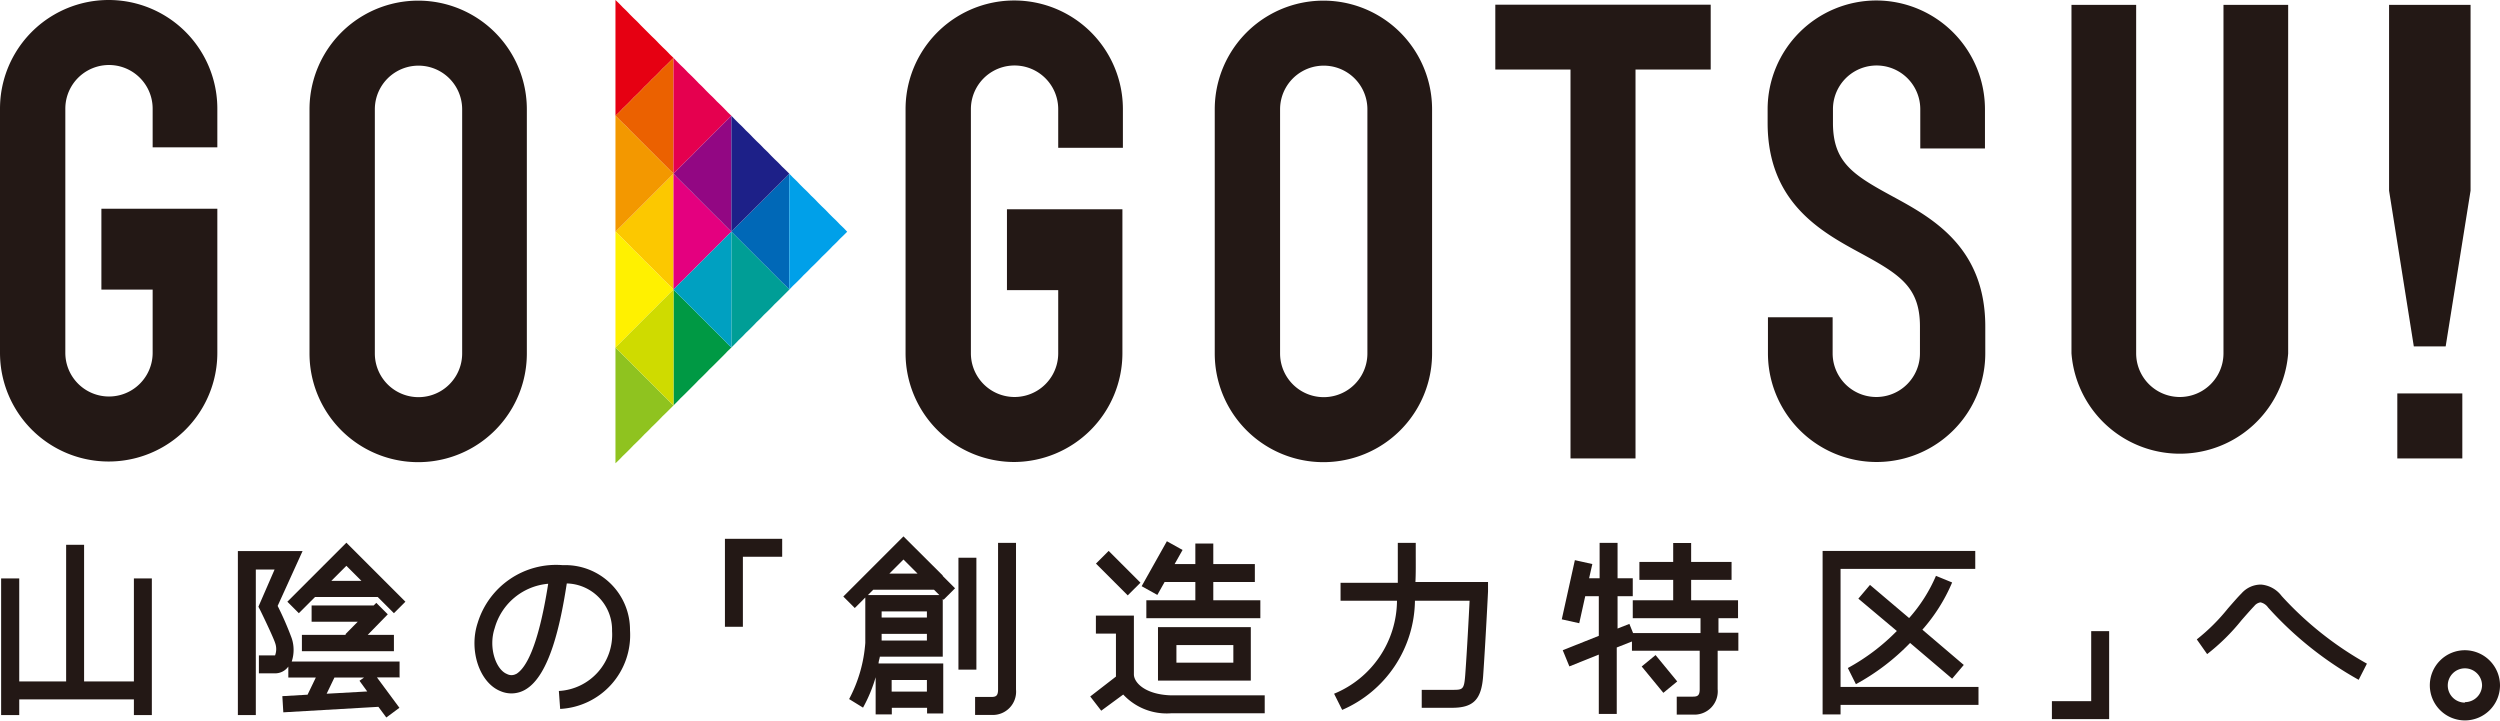 <?xml version="1.0"?>
<svg xmlns="http://www.w3.org/2000/svg" viewBox="0 0 154.6 44.56">
  <defs>
    <style>.a{fill:#231815;}.b{fill:#e60012;}.c{fill:#fcc800;}.d{fill:#fff100;}.e{fill:#0068b7;}.f{fill:#eb6100;}.g{fill:#00a0e9;}.h{fill:#e4007f;}.i{fill:#e5004f;}.j{fill:#920783;}.k{fill:#094;}.l{fill:#009e96;}.m{fill:#00a0c1;}.n{fill:#f39800;}.o{fill:#8fc31f;}.p{fill:#cfdb00;}.q{fill:#1d2088;}</style>
  </defs>
  <title>logo</title>
  <path class="a" d="M318.29,396.44v-15.1a6.72,6.72,0,1,0-13.44,0v15.1A6.72,6.72,0,0,0,318.29,396.44Zm-4,0a2.7,2.7,0,0,1-5.4,0v-15.1a2.7,2.7,0,1,1,5.4,0v15.1Z" transform="translate(-229.73 -374.58)"/>
  <path class="a" d="M345.76,374.61a6.73,6.73,0,0,0-6.72,6.72v0.85c0,4.94,3.33,6.74,5.76,8.06s3.66,2.1,3.66,4.53v1.66a2.7,2.7,0,0,1-5.4,0v-2.23h-4v2.23a6.72,6.72,0,0,0,13.44,0v-1.66c0-4.94-3.33-6.74-5.76-8.06s-3.66-2.1-3.66-4.53v-0.85a2.7,2.7,0,1,1,5.4,0v2.43h4v-2.43A6.73,6.73,0,0,0,345.76,374.61Z" transform="translate(-229.73 -374.58)"/>
  <path class="a" d="M292.42,403.15a6.73,6.73,0,0,0,6.72-6.72v-3.91h0v-5H292v5h3.17v3.91a2.7,2.7,0,0,1-5.4,0v-15.1a2.7,2.7,0,1,1,5.4,0v2.39h4v-2.39a6.72,6.72,0,1,0-13.44,0v15.1A6.73,6.73,0,0,0,292.42,403.15Z" transform="translate(-229.73 -374.58)"/>
  <path class="a" d="M371.23,396.44V374.88h-4v21.55a2.7,2.7,0,0,1-5.4,0V374.88h-4v21.55A6.72,6.72,0,0,0,371.23,396.44Z" transform="translate(-229.73 -374.58)"/>
  <path class="a" d="M262.31,396.44v-15.1a6.72,6.72,0,1,0-13.44,0v15.1A6.72,6.72,0,0,0,262.31,396.44Zm-4,0a2.7,2.7,0,0,1-5.4,0v-15.1a2.7,2.7,0,1,1,5.4,0v15.1Z" transform="translate(-229.73 -374.58)"/>
  <path class="a" d="M239.15,387.49H236v5h3.17v3.91a2.7,2.7,0,0,1-5.4,0v-15.1a2.7,2.7,0,1,1,5.4,0v2.39h4v-2.39a6.72,6.72,0,1,0-13.44,0v15.1a6.72,6.72,0,0,0,13.44,0v-3.91h0v-5h-4Z" transform="translate(-229.73 -374.58)"/>
  <rect class="a" x="148.25" y="24.33" width="4.02" height="4.02"/>
  <path class="a" d="M247.5,411.79l0.71,0.71,1-1h3.88l1,1,0.71-.71-3.65-3.65Zm2.72-1.29,0.93-.93,0.93,0.93h-1.86Z" transform="translate(-229.73 -374.58)"/>
  <path class="a" d="M288.05,410.19l-2.45-2.44-2.44,2.44h0l-1.28,1.28,0.71,0.71,0.65-.65v2.81a8.74,8.74,0,0,1-1,3.47l0.86,0.53a9.13,9.13,0,0,0,.78-1.88v2.3h1v-0.41h2.18v0.35h1v-3.09h-4c0-.14.06-0.28,0.08-0.42h3.89v-3.57l0.05,0.05,0.71-.71-0.78-.78h0Zm-1,6.44v0.72h-2.18v-0.72h2.18Zm-1.45-7.45,0.87,0.87h-1.74Zm1.45,3.59h-2.8v-0.38h2.8v0.38Zm-2.8,1.42v-0.41h2.8v0.41h-2.8Zm-0.85-2.81,0.33-.33h3.76l0.33,0.33H283.4Z" transform="translate(-229.73 -374.58)"/>
  <polygon class="a" points="8.28 42.14 5.2 42.14 5.2 33.69 4.09 33.69 4.09 42.14 1.19 42.14 1.19 35.77 0.07 35.77 0.07 44.22 1.19 44.22 1.19 43.25 8.28 43.25 8.28 44.22 9.39 44.22 9.39 35.77 8.28 35.77 8.28 42.14"/>
  <polygon class="a" points="18.67 40.27 24.36 40.27 24.36 39.26 22.74 39.26 23.98 37.99 23.27 37.28 23.11 37.44 19.27 37.44 19.27 38.45 22.12 38.45 21.36 39.22 21.39 39.26 18.67 39.26 18.67 40.27"/>
  <path class="a" d="M254.44,416.49v-1h-6.67a2.29,2.29,0,0,0,0-1.44,19.49,19.49,0,0,0-.87-2l1.54-3.39h-4V418.8h1.11v-9h1.16l-1,2.3,0.12,0.23c0.31,0.63.83,1.74,0.91,2a1.11,1.11,0,0,1,0,.78h-1v1.11h1a1,1,0,0,0,.82-0.42v0.68h1.7l-0.51,1.06-1.56.09,0.06,1,5.88-.34,0.49,0.66,0.81-.6-1.39-1.88h1.37Zm-2,.85-2.51.14,0.48-1h1.83l-0.28.2Z" transform="translate(-229.73 -374.58)"/>
  <path class="a" d="M264.54,409.53a5.07,5.07,0,0,0-5.27,3.57c-0.56,1.69.11,3.7,1.41,4.22a1.7,1.7,0,0,0,1.53-.09c1.52-.87,2.19-4.11,2.57-6.57a2.87,2.87,0,0,1,2.8,2.94,3.49,3.49,0,0,1-3.29,3.71l0.08,1.11a4.57,4.57,0,0,0,4.32-4.86A4,4,0,0,0,264.54,409.53Zm-2.9,6.73a0.59,0.59,0,0,1-.56,0c-0.68-.27-1.16-1.63-0.76-2.83a3.77,3.77,0,0,1,3.31-2.75C263,414.7,262.21,415.93,261.65,416.26Z" transform="translate(-229.73 -374.58)"/>
  <polygon class="a" points="44.83 38.76 45.94 38.76 45.94 34.43 48.37 34.43 48.37 33.32 44.83 33.32 44.83 38.76"/>
  <polygon class="a" points="129.32 43.36 126.89 43.36 126.89 44.47 130.43 44.47 130.43 39.03 129.32 39.03 129.32 43.36"/>
  <rect class="a" x="59.27" y="34.49" width="1.11" height="6.92"/>
  <path class="a" d="M291.45,417.22c0,0.39-.13.46-0.42,0.46h-1v1.11h1a1.44,1.44,0,0,0,1.53-1.57v-9.07h-1.11v9.07Z" transform="translate(-229.73 -374.58)"/>
  <path class="a" d="M336,412.81h1.21V411.7h-2.9v-1.26h2.5v-1.11h-2.5v-1.17h-1.11v1.17h-2.09v1.11h2.09v1.26h-2.5v1.11h4.19v0.92h-4.17l-0.23-.57-0.73.29v-2h0.94v-1.11h-0.94v-2.19h-1.11v2.19H328l0.2-.88-1.08-.24-0.81,3.66,1.08,0.24,0.37-1.67h0.84v2.45l-2.23.89,0.41,1,1.82-.73v3.67h1.11v-4.11l0.94-.37v0.57h4.19v2.38c0,0.39-.13.46-0.42,0.46h-1v1.11h1a1.44,1.44,0,0,0,1.53-1.57v-2.38h1.28v-1.11H336v-0.92Z" transform="translate(-229.73 -374.58)"/>
  <rect class="a" x="298.33" y="408.59" width="1.11" height="2.78" transform="translate(-432.08 -43.2) rotate(-44.99)"/>
  <path class="a" d="M299.85,416.28v-3.63H297.5v1.11h1.24v2.52s0,0.1,0,.14l-1.59,1.23,0.68,0.88,1.36-1a3.67,3.67,0,0,0,2.95,1.16h5.8v-1.11h-5.8C300.56,417.53,299.85,416.8,299.85,416.28Z" transform="translate(-229.73 -374.58)"/>
  <polygon class="a" points="72.02 35.99 73.92 35.99 73.92 37.12 70.89 37.12 70.89 38.23 77.94 38.23 77.94 37.12 75.03 37.12 75.03 35.99 77.6 35.99 77.6 34.88 75.03 34.88 75.03 33.61 73.92 33.61 73.92 34.88 72.64 34.88 73.13 34.01 72.16 33.47 70.6 36.25 71.57 36.79 72.02 35.99"/>
  <path class="a" d="M307.08,416.67v-3.31h-5.74v3.31h5.74Zm-4.63-2.2H306v1.09h-3.52v-1.09Z" transform="translate(-229.73 -374.58)"/>
  <path class="a" d="M317.28,408.82v-0.67h-1.11v0.68c0,0.62,0,1.22,0,1.79h-3.54v1.11h3.49a6.27,6.27,0,0,1-3.89,5.75l0.5,1a7.45,7.45,0,0,0,4.5-6.75h3.38c-0.05,1-.16,3.09-0.27,4.59-0.07.92-.15,0.92-0.82,0.92h-1.87v1.11h1.87c1.33,0,1.83-.51,1.93-2,0.14-2,.3-5.16.3-5.2l0-.58h-4.49C317.29,410,317.28,409.43,317.28,408.82Z" transform="translate(-229.73 -374.58)"/>
  <rect class="a" x="331.8" y="415.2" width="1.11" height="2.11" transform="translate(-418.43 -68.93) rotate(-39.41)"/>
  <polygon class="a" points="113.82 35.18 122.15 35.18 122.15 34.07 112.71 34.07 112.71 44.18 113.82 44.18 113.82 43.59 122.35 43.59 122.35 42.48 113.82 42.48 113.82 35.18"/>
  <path class="a" d="M344,415.89l0.5,1a13.92,13.92,0,0,0,3.35-2.55l2.6,2.21,0.72-.85-2.56-2.18a10.7,10.7,0,0,0,1.84-2.92l-1-.41a9.59,9.59,0,0,1-1.66,2.61l-2.42-2.05-0.72.85,2.38,2A12.79,12.79,0,0,1,344,415.89Z" transform="translate(-229.73 -374.58)"/>
  <path class="a" d="M382.16,414.79a2.17,2.17,0,1,0,2.17,2.17A2.18,2.18,0,0,0,382.16,414.79Zm0,3.24a1.06,1.06,0,1,1,1.06-1.06A1.06,1.06,0,0,1,382.16,418Z" transform="translate(-229.73 -374.58)"/>
  <path class="a" d="M370.83,411.44a1.78,1.78,0,0,0-1.27-.71,1.6,1.6,0,0,0-1.21.54c-0.26.26-.54,0.59-0.84,0.93a12,12,0,0,1-1.93,1.92l0.64,0.91a12.76,12.76,0,0,0,2.13-2.1c0.29-.33.56-0.64,0.79-0.88a0.6,0.6,0,0,1,.38-0.22,0.78,0.78,0,0,1,.47.32,21.83,21.83,0,0,0,5.6,4.47l0.51-1A20.93,20.93,0,0,1,370.83,411.44Z" transform="translate(-229.73 -374.58)"/>
  <polygon class="a" points="151.24 21.42 152.78 11.79 152.78 0.3 147.74 0.3 147.74 11.79 149.27 21.42 151.24 21.42"/>
  <polygon class="a" points="97.12 28.35 101.14 28.35 101.14 4.3 105.79 4.3 105.79 0.29 92.47 0.29 92.47 4.3 97.12 4.3 97.12 28.35"/>
  <polygon class="b" points="38.06 0 38.06 0.45 38.06 0.9 38.06 1.34 38.06 1.79 38.06 2.24 38.06 2.69 38.06 3.13 38.06 3.58 38.06 4.03 38.06 4.48 38.06 4.92 38.06 5.37 38.06 5.82 38.06 6.27 38.06 6.71 38.06 7.16 38.29 6.94 38.51 6.71 38.74 6.49 38.96 6.27 39.18 6.04 39.41 5.82 39.63 5.6 39.85 5.37 40.08 5.15 40.3 4.92 40.53 4.7 40.75 4.48 40.97 4.25 41.2 4.03 41.42 3.81 41.65 3.58 41.42 3.36 41.2 3.13 40.97 2.91 40.75 2.69 40.53 2.46 40.3 2.24 40.08 2.02 39.85 1.79 39.63 1.57 39.41 1.34 39.18 1.12 38.96 0.9 38.74 0.67 38.51 0.45 38.29 0.22 38.06 0"/>
  <polygon class="c" points="41.65 17.91 41.65 17.46 41.65 17.01 41.65 16.57 41.65 16.12 41.65 15.67 41.65 15.22 41.65 14.77 41.65 14.33 41.65 13.88 41.65 13.43 41.65 12.98 41.65 12.54 41.65 12.09 41.65 11.64 41.65 11.19 41.65 10.74 41.42 10.97 41.2 11.19 40.97 11.42 40.75 11.64 40.53 11.86 40.3 12.09 40.08 12.31 39.85 12.54 39.63 12.76 39.41 12.98 39.18 13.21 38.96 13.43 38.74 13.65 38.51 13.88 38.29 14.1 38.06 14.33 38.29 14.55 38.51 14.77 38.74 15 38.96 15.22 39.18 15.45 39.41 15.67 39.63 15.89 39.85 16.12 40.08 16.34 40.3 16.56 40.53 16.79 40.75 17.01 40.97 17.24 41.2 17.46 41.42 17.68 41.65 17.91"/>
  <polygon class="d" points="38.06 14.33 38.06 14.77 38.06 15.22 38.06 15.67 38.06 16.12 38.06 16.56 38.06 17.01 38.06 17.46 38.06 17.91 38.06 18.36 38.06 18.8 38.06 19.25 38.06 19.7 38.06 20.15 38.06 20.59 38.06 21.04 38.06 21.49 38.29 21.27 38.51 21.04 38.74 20.82 38.96 20.59 39.18 20.37 39.41 20.15 39.63 19.92 39.85 19.7 40.08 19.47 40.3 19.25 40.53 19.03 40.75 18.8 40.97 18.58 41.2 18.36 41.42 18.13 41.65 17.91 41.42 17.68 41.2 17.46 40.97 17.24 40.75 17.01 40.53 16.79 40.3 16.56 40.08 16.34 39.85 16.12 39.63 15.89 39.41 15.67 39.18 15.45 38.96 15.22 38.74 15 38.51 14.77 38.29 14.55 38.06 14.33"/>
  <polygon class="e" points="48.81 17.91 48.81 17.46 48.81 17.01 48.81 16.56 48.81 16.12 48.81 15.67 48.81 15.22 48.81 14.77 48.81 14.33 48.81 13.88 48.81 13.43 48.81 12.98 48.81 12.54 48.81 12.09 48.81 11.64 48.81 11.19 48.81 10.74 48.59 10.97 48.36 11.19 48.14 11.42 47.91 11.64 47.69 11.86 47.47 12.09 47.24 12.31 47.02 12.54 46.79 12.76 46.57 12.98 46.35 13.21 46.12 13.43 45.9 13.65 45.67 13.88 45.45 14.1 45.23 14.33 45.45 14.55 45.67 14.77 45.9 15 46.12 15.22 46.35 15.45 46.57 15.67 46.79 15.89 47.02 16.12 47.24 16.34 47.47 16.56 47.69 16.79 47.91 17.01 48.14 17.24 48.36 17.46 48.59 17.68 48.81 17.91"/>
  <polygon class="f" points="41.65 10.74 41.65 10.3 41.65 9.85 41.65 9.4 41.65 8.95 41.65 8.51 41.65 8.06 41.65 7.61 41.65 7.16 41.65 6.72 41.65 6.27 41.65 5.82 41.65 5.37 41.65 4.92 41.65 4.48 41.65 4.03 41.65 3.58 41.42 3.81 41.2 4.03 40.97 4.25 40.75 4.48 40.53 4.7 40.3 4.92 40.08 5.15 39.85 5.37 39.63 5.6 39.41 5.82 39.18 6.04 38.96 6.27 38.74 6.49 38.51 6.71 38.29 6.94 38.06 7.16 38.29 7.39 38.51 7.61 38.74 7.83 38.96 8.06 39.18 8.28 39.41 8.51 39.63 8.73 39.85 8.95 40.08 9.18 40.3 9.4 40.53 9.63 40.75 9.85 40.97 10.07 41.2 10.3 41.42 10.52 41.65 10.74"/>
  <polygon class="g" points="48.81 10.74 48.81 11.19 48.81 11.64 48.81 12.09 48.81 12.54 48.81 12.98 48.81 13.43 48.81 13.88 48.81 14.33 48.81 14.77 48.81 15.22 48.81 15.67 48.81 16.12 48.81 16.56 48.81 17.01 48.81 17.46 48.81 17.91 49.03 17.68 49.26 17.46 49.48 17.24 49.7 17.01 49.93 16.79 50.15 16.56 50.38 16.34 50.6 16.12 50.82 15.89 51.05 15.67 51.27 15.45 51.49 15.22 51.72 15 51.94 14.77 52.17 14.55 52.39 14.33 52.17 14.1 51.94 13.88 51.72 13.65 51.49 13.43 51.27 13.21 51.05 12.98 50.82 12.76 50.6 12.54 50.38 12.31 50.15 12.09 49.93 11.86 49.7 11.64 49.48 11.42 49.26 11.19 49.03 10.97 48.81 10.74"/>
  <polygon class="h" points="41.65 10.74 41.65 11.19 41.65 11.64 41.65 12.09 41.65 12.54 41.65 12.98 41.65 13.43 41.65 13.88 41.65 14.33 41.65 14.77 41.65 15.22 41.65 15.67 41.65 16.12 41.65 16.56 41.65 17.01 41.65 17.46 41.65 17.91 41.87 17.68 42.09 17.46 42.32 17.24 42.54 17.01 42.77 16.79 42.99 16.56 43.21 16.34 43.44 16.12 43.66 15.89 43.88 15.67 44.11 15.45 44.33 15.22 44.56 15 44.78 14.77 45 14.55 45.23 14.33 45 14.1 44.78 13.88 44.56 13.65 44.33 13.43 44.11 13.21 43.88 12.98 43.66 12.76 43.44 12.54 43.21 12.31 42.99 12.09 42.77 11.86 42.54 11.64 42.32 11.42 42.09 11.19 41.87 10.97 41.65 10.74"/>
  <polygon class="i" points="41.65 3.58 41.65 4.03 41.65 4.48 41.65 4.92 41.65 5.37 41.65 5.82 41.65 6.27 41.65 6.71 41.65 7.16 41.65 7.61 41.65 8.06 41.65 8.51 41.65 8.95 41.65 9.4 41.65 9.85 41.65 10.3 41.65 10.74 41.87 10.52 42.09 10.3 42.32 10.07 42.54 9.85 42.77 9.63 42.99 9.4 43.21 9.18 43.44 8.95 43.66 8.73 43.88 8.51 44.11 8.28 44.33 8.06 44.56 7.83 44.78 7.61 45 7.39 45.23 7.16 45 6.94 44.78 6.71 44.56 6.49 44.33 6.27 44.11 6.04 43.88 5.82 43.66 5.6 43.44 5.37 43.21 5.15 42.99 4.92 42.77 4.7 42.54 4.48 42.32 4.25 42.09 4.03 41.87 3.81 41.65 3.58"/>
  <polygon class="j" points="45.23 14.33 45.23 13.88 45.23 13.43 45.23 12.98 45.23 12.54 45.23 12.09 45.23 11.64 45.23 11.19 45.23 10.74 45.23 10.3 45.23 9.85 45.23 9.4 45.23 8.95 45.23 8.51 45.23 8.06 45.23 7.61 45.23 7.16 45 7.39 44.78 7.61 44.56 7.83 44.33 8.06 44.11 8.28 43.88 8.51 43.66 8.73 43.44 8.95 43.21 9.18 42.99 9.4 42.77 9.63 42.54 9.85 42.32 10.07 42.09 10.3 41.87 10.52 41.65 10.74 41.87 10.97 42.09 11.19 42.32 11.42 42.54 11.64 42.77 11.86 42.99 12.09 43.21 12.31 43.44 12.54 43.66 12.76 43.88 12.98 44.11 13.21 44.33 13.43 44.56 13.65 44.78 13.88 45 14.1 45.23 14.33"/>
  <polygon class="k" points="41.65 17.91 41.65 18.36 41.65 18.8 41.65 19.25 41.65 19.7 41.65 20.15 41.65 20.59 41.65 21.04 41.65 21.49 41.65 21.94 41.65 22.39 41.65 22.83 41.65 23.28 41.65 23.73 41.65 24.18 41.65 24.62 41.65 25.07 41.87 24.85 42.09 24.62 42.32 24.4 42.54 24.18 42.77 23.95 42.99 23.73 43.21 23.5 43.44 23.28 43.66 23.06 43.88 22.83 44.11 22.61 44.33 22.39 44.56 22.16 44.78 21.94 45 21.71 45.23 21.49 45 21.27 44.78 21.04 44.56 20.82 44.33 20.59 44.11 20.37 43.88 20.15 43.66 19.92 43.44 19.7 43.21 19.48 42.99 19.25 42.77 19.03 42.54 18.8 42.32 18.58 42.09 18.36 41.87 18.13 41.65 17.91"/>
  <polygon class="l" points="45.23 14.33 45.23 14.77 45.23 15.22 45.23 15.67 45.23 16.12 45.23 16.56 45.23 17.01 45.23 17.46 45.23 17.91 45.23 18.36 45.23 18.8 45.23 19.25 45.23 19.7 45.23 20.15 45.23 20.59 45.23 21.04 45.23 21.49 45.45 21.27 45.67 21.04 45.9 20.82 46.12 20.59 46.35 20.37 46.57 20.15 46.79 19.92 47.02 19.7 47.24 19.47 47.47 19.25 47.69 19.03 47.91 18.8 48.14 18.58 48.36 18.36 48.59 18.13 48.81 17.91 48.59 17.68 48.36 17.46 48.14 17.24 47.91 17.01 47.69 16.79 47.47 16.56 47.24 16.34 47.02 16.12 46.79 15.89 46.57 15.67 46.35 15.45 46.12 15.22 45.9 15 45.67 14.77 45.45 14.55 45.23 14.33"/>
  <polygon class="m" points="45.23 21.49 45.23 21.04 45.23 20.59 45.23 20.15 45.23 19.7 45.23 19.25 45.23 18.8 45.23 18.36 45.23 17.91 45.23 17.46 45.23 17.01 45.23 16.57 45.23 16.12 45.23 15.67 45.23 15.22 45.23 14.77 45.23 14.33 45 14.55 44.78 14.77 44.56 15 44.33 15.22 44.11 15.45 43.88 15.67 43.66 15.89 43.44 16.12 43.21 16.34 42.99 16.57 42.77 16.79 42.54 17.01 42.32 17.24 42.09 17.46 41.87 17.68 41.65 17.91 41.87 18.13 42.09 18.36 42.32 18.58 42.54 18.8 42.77 19.03 42.99 19.25 43.21 19.48 43.44 19.7 43.66 19.92 43.88 20.15 44.11 20.37 44.33 20.59 44.56 20.82 44.78 21.04 45 21.27 45.23 21.49"/>
  <polygon class="n" points="38.06 7.16 38.06 7.61 38.06 8.06 38.06 8.51 38.06 8.95 38.06 9.4 38.06 9.85 38.06 10.3 38.06 10.74 38.06 11.19 38.06 11.64 38.06 12.09 38.06 12.54 38.06 12.98 38.06 13.43 38.06 13.88 38.06 14.33 38.29 14.1 38.51 13.88 38.74 13.65 38.96 13.43 39.18 13.21 39.41 12.98 39.63 12.76 39.85 12.54 40.08 12.31 40.3 12.09 40.53 11.86 40.75 11.64 40.97 11.42 41.2 11.19 41.42 10.97 41.65 10.74 41.42 10.52 41.2 10.3 40.97 10.07 40.75 9.85 40.53 9.63 40.3 9.4 40.08 9.18 39.85 8.95 39.63 8.73 39.41 8.51 39.18 8.28 38.96 8.06 38.74 7.83 38.51 7.61 38.29 7.39 38.06 7.16"/>
  <polygon class="o" points="38.06 21.49 38.06 21.94 38.06 22.38 38.06 22.83 38.06 23.28 38.06 23.73 38.06 24.18 38.06 24.62 38.06 25.07 38.06 25.52 38.06 25.97 38.06 26.41 38.06 26.86 38.06 27.31 38.06 27.76 38.06 28.2 38.06 28.65 38.29 28.43 38.51 28.2 38.74 27.98 38.96 27.76 39.18 27.53 39.41 27.31 39.63 27.09 39.85 26.86 40.08 26.64 40.3 26.41 40.53 26.19 40.75 25.97 40.97 25.74 41.2 25.52 41.42 25.3 41.65 25.07 41.42 24.85 41.2 24.62 40.97 24.4 40.75 24.18 40.53 23.95 40.3 23.73 40.08 23.5 39.85 23.28 39.63 23.06 39.41 22.83 39.18 22.61 38.96 22.38 38.74 22.16 38.51 21.94 38.29 21.71 38.06 21.49"/>
  <polygon class="p" points="41.65 25.07 41.65 24.62 41.65 24.18 41.65 23.73 41.65 23.28 41.65 22.83 41.65 22.39 41.65 21.94 41.65 21.49 41.65 21.04 41.65 20.59 41.65 20.15 41.65 19.7 41.65 19.25 41.65 18.8 41.65 18.36 41.65 17.91 41.42 18.13 41.2 18.36 40.97 18.58 40.75 18.8 40.53 19.03 40.3 19.25 40.08 19.47 39.85 19.7 39.63 19.92 39.41 20.15 39.18 20.37 38.96 20.59 38.74 20.82 38.51 21.04 38.29 21.27 38.06 21.49 38.29 21.71 38.51 21.94 38.74 22.16 38.96 22.38 39.18 22.61 39.41 22.83 39.63 23.06 39.85 23.28 40.08 23.5 40.3 23.73 40.53 23.95 40.75 24.18 40.97 24.4 41.2 24.62 41.42 24.85 41.65 25.07"/>
  <polygon class="q" points="45.23 7.16 45.23 7.61 45.23 8.06 45.23 8.51 45.23 8.95 45.23 9.4 45.23 9.85 45.23 10.3 45.23 10.74 45.23 11.19 45.23 11.64 45.23 12.09 45.23 12.54 45.23 12.98 45.23 13.43 45.23 13.88 45.23 14.33 45.45 14.1 45.67 13.88 45.9 13.65 46.12 13.43 46.35 13.21 46.57 12.98 46.79 12.76 47.02 12.54 47.24 12.31 47.47 12.09 47.69 11.86 47.91 11.64 48.14 11.42 48.36 11.19 48.59 10.97 48.81 10.74 48.59 10.52 48.36 10.3 48.14 10.07 47.91 9.85 47.69 9.63 47.47 9.4 47.24 9.18 47.02 8.95 46.79 8.73 46.57 8.51 46.35 8.28 46.12 8.06 45.9 7.83 45.67 7.61 45.45 7.39 45.23 7.16"/>
</svg>

